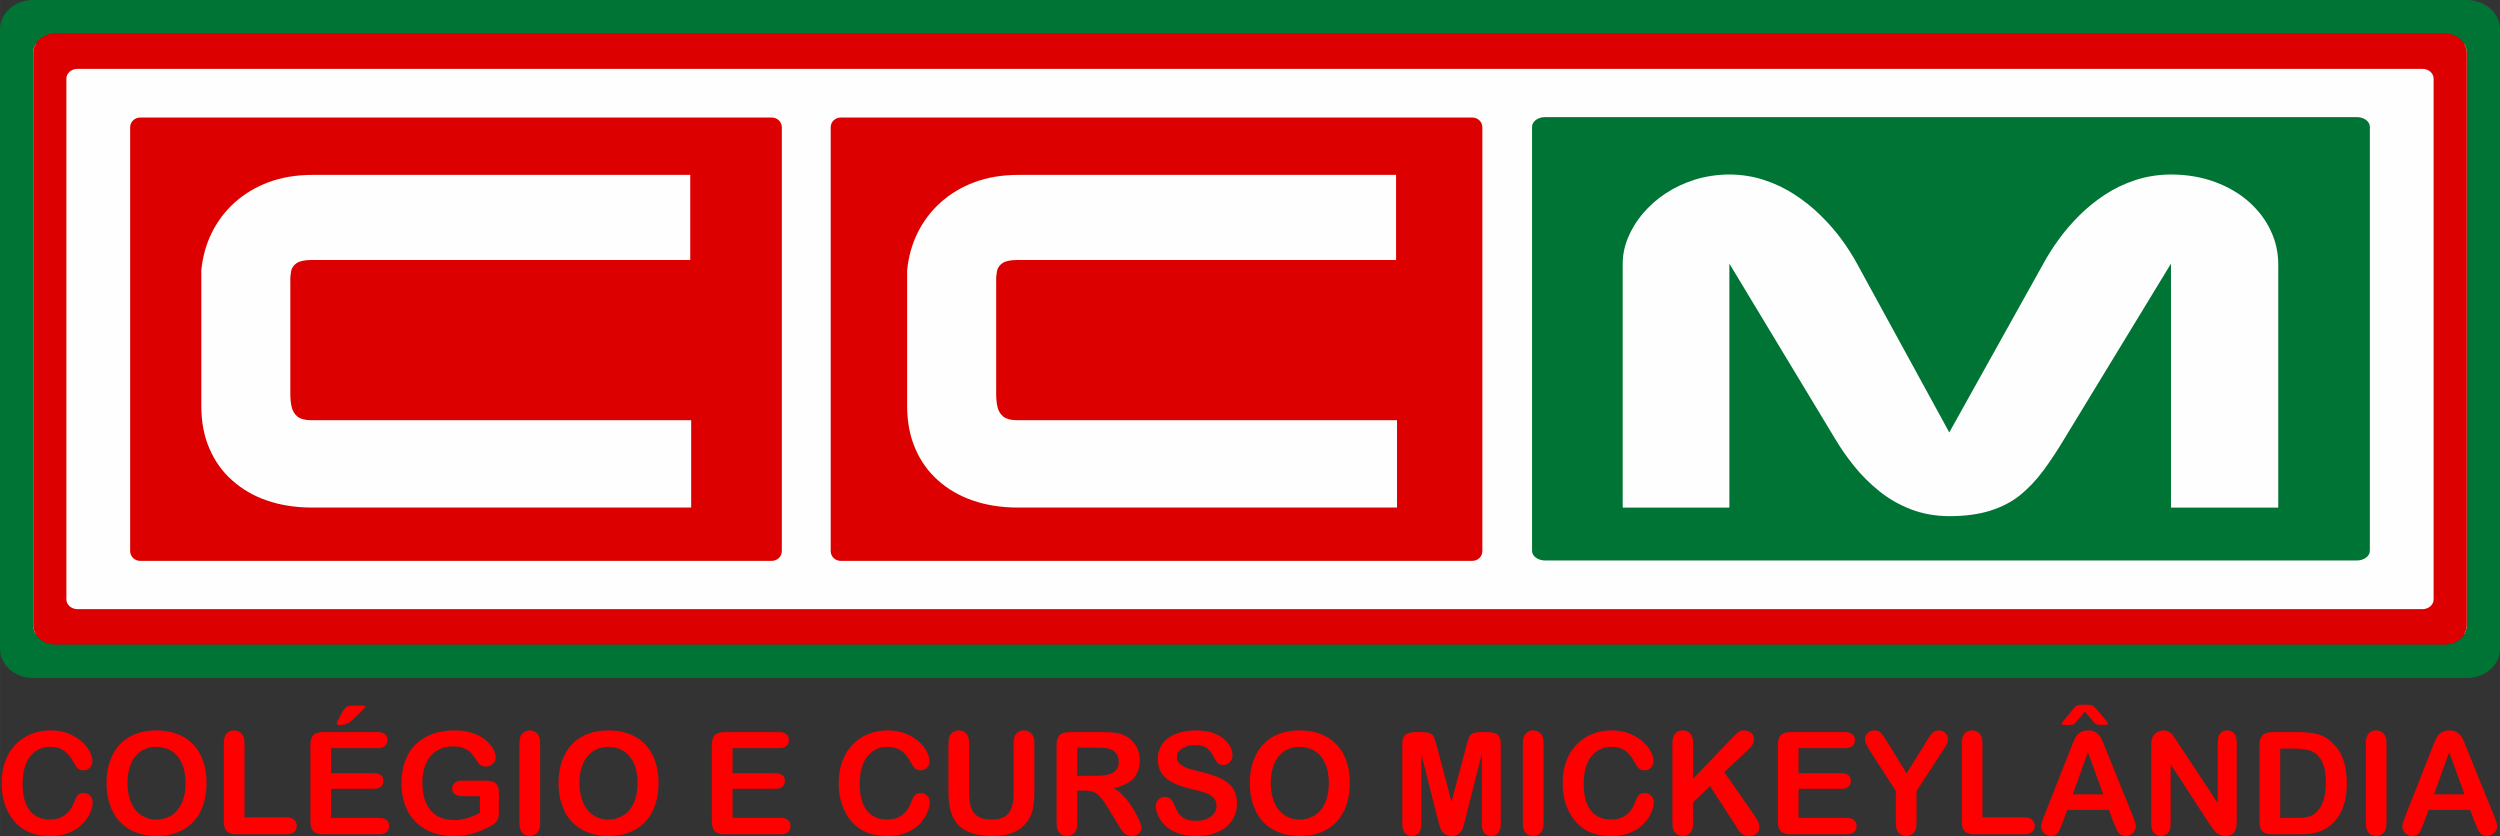 <?xml version="1.0" encoding="UTF-8"?>
<!DOCTYPE svg PUBLIC "-//W3C//DTD SVG 1.1//EN" "http://www.w3.org/Graphics/SVG/1.1/DTD/svg11.dtd">
<!-- Creator: CorelDRAW -->
<svg xmlns="http://www.w3.org/2000/svg" xml:space="preserve" width="28.11mm" height="9.4mm" version="1.1" style="shape-rendering:geometricPrecision; text-rendering:geometricPrecision; image-rendering:optimizeQuality; fill-rule:evenodd; clip-rule:evenodd"
viewBox="0 0 2810.94 939.99"
 xmlns:xlink="http://www.w3.org/1999/xlink"
 xmlns:xodm="http://www.corel.com/coreldraw/odm/2003">
 <rect x="0" y="0" width="2810.94" height="939.99" fill="#333333" stroke="none"/>
 <defs>
  <style type="text/css">
   <![CDATA[
    .str0 {stroke:#FEFEFE;stroke-width:20;stroke-miterlimit:22.926}
    .fil1 {fill:#FEFEFE}
    .fil0 {fill:#FEFEFE}
    .fil2 {fill:#007434}
    .fil3 {fill:#DC0000}
    .fil4 {fill:red;fill-rule:nonzero}
   ]]>
  </style>
 </defs>
 <g id="Layer_x0020_1">
  <g id="_2664008819104">
   <polygon class="fil0 str0" points="37.31,59.47 2773.61,59.47 2773.61,702.88 37.31,702.88 "/>
   <path class="fil1" d="M2691.8 145.09l-2571.89 0c-6.67,0 -12.13,3.81 -12.13,8.47l0 212.52c-0.99,10.02 -1.15,20.08 0,30.24l0 212.49c0,4.65 5.46,8.47 12.13,8.47l2571.89 0c6.68,0 12.14,-3.82 12.14,-8.47l0 -455.25c0,-4.66 -5.46,-8.47 -12.14,-8.47z"/>
   <path class="fil2" d="M37.31 0l2736.32 0c20.52,0 37.31,14.71 37.31,32.68l0 697.01c0,17.97 -16.79,32.67 -37.31,32.67l-2736.32 0c-20.52,0 -37.31,-14.7 -37.31,-32.67l0 -697.01c0,-17.97 16.79,-32.68 37.31,-32.68zm24.87 37.7l0 0c-13.68,0 -24.87,9.8 -24.87,21.78l0 643.4c0,11.98 11.19,21.78 24.87,21.78l2686.57 0c13.68,0 24.88,-9.8 24.88,-21.78l0 -643.4c0,-11.98 -11.2,-21.78 -24.88,-21.78l-2686.57 0z"/>
   <path class="fil3" d="M62.19 37.71l2686.55 0c13.68,0 24.88,9.8 24.88,21.78l0 643.39c0,11.98 -11.2,21.78 -24.88,21.78l-2686.55 0c-13.68,0 -24.87,-9.8 -24.87,-21.78l0 -643.39c0,-11.98 11.19,-21.78 24.87,-21.78zm24.88 39.74l0 0c-6.84,0 -12.44,4.9 -12.44,10.89l0 585.69c0,5.99 5.6,10.89 12.44,10.89l2636.8 0c6.84,0 12.44,-4.9 12.44,-10.89l0 -585.69c0,-5.99 -5.6,-10.89 -12.44,-10.89l-2636.8 0z"/>
   <path class="fil2" d="M1737.1 131.7l913.02 0c7.97,0 14.5,4.9 14.5,10.89l0 476.71c0,5.99 -6.53,10.89 -14.5,10.89l-913.02 0c-7.97,0 -14.5,-4.9 -14.5,-10.89l0 -476.71c0,-5.99 6.53,-10.89 14.5,-10.89zm207.37 439.04l0 0 0 -274.33 117.91 195.37c6.39,10.89 13.69,21.52 22.12,31.97 8.31,10.46 17.85,19.91 28.4,28.43 10.56,8.52 22.47,15.36 35.49,20.42 13.14,5.06 27.51,7.67 43.34,7.76 17.86,0 33.24,-2.11 46.04,-6.16 12.92,-4.05 24.15,-9.87 33.69,-17.54 9.43,-7.68 18.2,-16.96 26.17,-27.76 7.97,-10.8 16.05,-23.03 24.14,-36.61l119.25 -195.88 0 274.33 120.61 0 0 -274.33c-0.11,-12.99 -2.92,-25.47 -8.65,-37.45 -5.61,-11.9 -13.81,-22.61 -24.37,-32.06 -10.55,-9.36 -23.24,-16.78 -38.07,-22.27 -14.7,-5.48 -31.21,-8.35 -49.52,-8.43 -14.26,0.08 -27.62,2.19 -40.08,6.32 -12.47,4.05 -23.92,9.62 -34.48,16.54 -10.55,7 -20.21,14.85 -28.86,23.53 -8.64,8.61 -16.28,17.63 -23.02,26.91 -6.62,9.2 -12.35,18.22 -17.06,26.91l-105.79 189.81 -103.75 -189.81c-4.72,-8.77 -10.56,-17.88 -17.3,-27.16 -6.85,-9.28 -14.6,-18.22 -23.47,-26.91 -8.76,-8.69 -18.41,-16.45 -29.08,-23.37 -10.55,-7 -22.01,-12.48 -34.36,-16.53 -12.35,-4.05 -25.38,-6.16 -39.3,-6.24 -13.7,0.08 -26.51,2.02 -38.63,5.73 -12.02,3.8 -23.02,8.95 -33.02,15.52 -9.88,6.58 -18.41,14.18 -25.71,22.7 -7.19,8.52 -12.69,17.63 -16.62,27.16 -3.93,9.62 -5.95,19.32 -5.95,29.1l0 274.33 119.93 0z"/>
   <path class="fil3" d="M157.61 132.15l710.18 0c6.2,0 11.27,4.9 11.27,10.89l0 476.7c0,6 -5.07,10.9 -11.27,10.9l-710.18 0c-6.2,0 -11.28,-4.9 -11.28,-10.9l0 -476.7c0,-5.99 5.08,-10.89 11.28,-10.89zm191.89 340.34l0 0c-6.72,-0.08 -11.7,-1.43 -15.02,-4.05 -3.32,-2.69 -5.59,-6.41 -6.64,-11.13 -1.05,-4.64 -1.48,-10.04 -1.4,-16.2l0 -124.51c-0.17,-4.13 0.18,-8.01 0.88,-11.72 0.7,-3.63 2.79,-6.67 6.11,-8.95 3.32,-2.36 8.91,-3.54 16.6,-3.62l426.07 0 0 -95.67 -425.55 0c-17.73,0.09 -33.89,2.79 -48.48,8.19 -14.49,5.4 -27.16,12.99 -37.99,22.69 -10.83,9.7 -19.39,21.01 -25.86,34 -6.46,12.99 -10.39,27.16 -11.88,42.43l0 153.36c0.09,17.55 3.15,33.24 9.18,47.15 6.02,14.01 14.5,25.9 25.59,35.69 11.01,9.87 24.02,17.46 39.04,22.61 15.11,5.22 31.71,7.84 49.88,7.93l427.12 0 0 -98.2 -427.65 0z"/>
   <path class="fil3" d="M945.28 132.15l710.18 0c6.2,0 11.28,4.9 11.28,10.89l0 476.7c0,6 -5.08,10.9 -11.28,10.9l-710.18 0c-6.2,0 -11.27,-4.9 -11.27,-10.9l0 -476.7c0,-5.99 5.07,-10.89 11.27,-10.89zm197.86 340.34l0 0c-6.72,-0.08 -11.7,-1.43 -15.02,-4.05 -3.32,-2.69 -5.59,-6.41 -6.64,-11.13 -1.05,-4.64 -1.48,-10.04 -1.4,-16.2l0 -124.51c-0.17,-4.13 0.18,-8.01 0.88,-11.72 0.69,-3.63 2.79,-6.67 6.11,-8.95 3.32,-2.36 8.91,-3.54 16.6,-3.62l426.06 0 0 -95.67 -425.54 0c-17.73,0.09 -33.89,2.79 -48.48,8.19 -14.5,5.4 -27.16,12.99 -37.99,22.69 -10.83,9.7 -19.39,21.01 -25.86,34 -6.46,12.99 -10.39,27.16 -11.88,42.43l0 153.36c0.09,17.55 3.15,33.24 9.17,47.15 6.03,14.01 14.51,25.9 25.6,35.69 11,9.87 24.02,17.46 39.04,22.61 15.11,5.22 31.71,7.84 49.88,7.93l427.11 0 0 -98.2 -427.64 0z"/>
  </g>
  <g id="_2664008828848">
   <path class="fil4" d="M104.19 901.78c0,3.66 -0.89,7.62 -2.7,11.87 -1.8,4.25 -4.63,8.42 -8.51,12.51 -3.85,4.12 -8.79,7.43 -14.78,10 -6.02,2.54 -13.02,3.83 -21.02,3.83 -6.04,0 -11.55,-0.57 -16.52,-1.72 -4.95,-1.15 -9.47,-2.94 -13.5,-5.37 -4.04,-2.41 -7.78,-5.61 -11.18,-9.57 -3.02,-3.61 -5.61,-7.62 -7.75,-12.09 -2.14,-4.46 -3.75,-9.25 -4.81,-14.3 -1.07,-5.08 -1.61,-10.46 -1.61,-16.15 0,-9.22 1.34,-17.51 4.04,-24.81 2.67,-7.33 6.55,-13.58 11.55,-18.77 5.02,-5.19 10.88,-9.14 17.62,-11.87 6.74,-2.7 13.93,-4.07 21.55,-4.07 9.3,0 17.56,1.85 24.84,5.57 7.24,3.69 12.8,8.28 16.68,13.74 3.85,5.45 5.8,10.59 5.8,15.45 0,2.68 -0.96,5 -2.83,7.06 -1.87,2.03 -4.15,3.05 -6.82,3.05 -2.97,0 -5.21,-0.72 -6.68,-2.11 -1.5,-1.42 -3.16,-3.85 -4.98,-7.3 -3.05,-5.7 -6.6,-9.95 -10.69,-12.78 -4.12,-2.81 -9.15,-4.23 -15.16,-4.23 -9.57,0 -17.17,3.64 -22.83,10.88 -5.67,7.28 -8.51,17.6 -8.51,30.97 0,8.93 1.26,16.36 3.77,22.29 2.49,5.94 6.05,10.35 10.64,13.29 4.6,2.92 9.98,4.39 16.15,4.39 6.69,0 12.33,-1.66 16.95,-4.98 4.63,-3.31 8.11,-8.18 10.46,-14.62 0.99,-3.02 2.22,-5.48 3.69,-7.41 1.44,-1.9 3.79,-2.86 7.03,-2.86 2.78,0 5.16,0.96 7.14,2.92 1.98,1.92 2.97,4.33 2.97,7.19zm71.39 -80.51c11.92,0 22.13,2.41 30.66,7.25 8.53,4.81 15,11.68 19.39,20.59 4.38,8.9 6.57,19.35 6.57,31.36 0,8.88 -1.2,16.95 -3.61,24.2 -2.4,7.27 -5.99,13.55 -10.8,18.87 -4.81,5.32 -10.69,9.39 -17.7,12.22 -7,2.81 -15,4.23 -24.03,4.23 -8.99,0 -17.03,-1.45 -24.12,-4.36 -7.11,-2.89 -13.02,-6.98 -17.78,-12.25 -4.76,-5.27 -8.34,-11.6 -10.77,-19.03 -2.44,-7.41 -3.64,-15.43 -3.64,-24.04 0,-8.82 1.26,-16.9 3.8,-24.28 2.54,-7.35 6.2,-13.61 11.01,-18.79 4.79,-5.16 10.64,-9.12 17.54,-11.85 6.87,-2.75 14.71,-4.12 23.48,-4.12zm33.04 59.04c0,-8.4 -1.36,-15.7 -4.06,-21.87 -2.73,-6.15 -6.61,-10.8 -11.63,-13.99 -5.03,-3.15 -10.83,-4.73 -17.35,-4.73 -4.63,0 -8.93,0.88 -12.87,2.62 -3.95,1.77 -7.35,4.31 -10.18,7.65 -2.84,3.34 -5.08,7.62 -6.74,12.81 -1.63,5.21 -2.46,11.04 -2.46,17.51 0,6.55 0.83,12.43 2.46,17.73 1.66,5.26 3.98,9.65 6.98,13.12 2.99,3.48 6.44,6.07 10.32,7.78 3.9,1.74 8.15,2.6 12.81,2.6 5.96,0 11.41,-1.5 16.41,-4.47 4.98,-2.97 8.93,-7.56 11.9,-13.79 2.94,-6.21 4.41,-13.88 4.41,-22.97zm66.25 -44.95l0 83.61 47.17 0c3.74,0 6.63,0.91 8.63,2.73 2.03,1.84 3.02,4.14 3.02,6.9 0,2.8 -0.99,5.1 -2.96,6.84 -1.98,1.74 -4.9,2.62 -8.69,2.62l-56.18 0c-5.05,0 -8.69,-1.12 -10.91,-3.37 -2.22,-2.24 -3.34,-5.88 -3.34,-10.88l0 -88.45c0,-4.67 1.07,-8.2 3.18,-10.56 2.12,-2.35 4.9,-3.53 8.35,-3.53 3.47,0 6.3,1.15 8.47,3.48 2.17,2.33 3.26,5.88 3.26,10.61zm149.78 5.81l-52.41 0 0 28.23 48.26 0c3.56,0 6.21,0.8 7.94,2.38 1.77,1.58 2.62,3.69 2.62,6.28 0,2.6 -0.85,4.74 -2.56,6.37 -1.74,1.63 -4.39,2.46 -8,2.46l-48.26 0 0 32.72 54.2 0c3.66,0 6.42,0.86 8.26,2.54 1.87,1.69 2.81,3.96 2.81,6.77 0,2.7 -0.94,4.92 -2.81,6.6 -1.84,1.68 -4.6,2.54 -8.26,2.54l-63.21 0c-5.05,0 -8.69,-1.12 -10.91,-3.37 -2.21,-2.24 -3.34,-5.88 -3.34,-10.88l0 -86.36c0,-3.34 0.51,-6.07 1.5,-8.18 0.99,-2.11 2.54,-3.66 4.65,-4.63 2.11,-0.96 4.81,-1.44 8.1,-1.44l61.42 0c3.71,0 6.47,0.83 8.26,2.46 1.79,1.66 2.7,3.82 2.7,6.47 0,2.73 -0.91,4.92 -2.7,6.58 -1.79,1.63 -4.55,2.46 -8.26,2.46zm-28.34 -47.81l10.58 0c2.68,0 4.01,0.4 4.01,1.18 0,0.4 -1.47,2.11 -4.38,5.08 -2.94,2.97 -5.88,5.8 -8.88,8.53 -2.96,2.7 -5.05,4.35 -6.2,4.92 -2.97,1.52 -6.18,2.27 -9.57,2.27 -2.25,0 -3.37,-0.64 -3.37,-1.95 0,-0.89 0.67,-2.44 2.03,-4.63l3.53 -6.55c2.06,-3.82 3.82,-6.26 5.35,-7.3 1.52,-1.04 3.82,-1.55 6.9,-1.55zm164.59 98.02l0 22c0,2.94 -0.3,5.27 -0.86,7.01 -0.59,1.76 -1.63,3.34 -3.18,4.73 -1.55,1.42 -3.53,2.78 -5.94,4.09 -6.92,3.74 -13.6,6.47 -20.02,8.21 -6.42,1.71 -13.42,2.57 -20.99,2.57 -8.82,0 -16.87,-1.37 -24.12,-4.07 -7.27,-2.73 -13.44,-6.66 -18.55,-11.84 -5.13,-5.16 -9.06,-11.42 -11.79,-18.77 -2.76,-7.38 -4.12,-15.59 -4.12,-24.68 0,-8.93 1.34,-17.09 3.98,-24.52 2.68,-7.4 6.58,-13.69 11.77,-18.87 5.16,-5.16 11.44,-9.12 18.87,-11.85 7.41,-2.75 15.81,-4.12 25.22,-4.12 7.72,0 14.57,1.05 20.5,3.11 5.97,2.05 10.81,4.65 14.5,7.78 3.71,3.12 6.49,6.44 8.39,9.94 1.87,3.5 2.81,6.61 2.81,9.33 0,2.92 -1.1,5.4 -3.26,7.46 -2.17,2.09 -4.76,3.1 -7.81,3.1 -1.66,0 -3.26,-0.37 -4.81,-1.17 -1.55,-0.78 -2.84,-1.87 -3.88,-3.26 -2.89,-4.5 -5.29,-7.89 -7.27,-10.19 -2.01,-2.27 -4.68,-4.23 -8.02,-5.78 -3.37,-1.57 -7.68,-2.35 -12.89,-2.35 -5.37,0 -10.19,0.94 -14.41,2.78 -4.23,1.85 -7.84,4.55 -10.83,8.08 -2.99,3.5 -5.29,7.83 -6.9,12.94 -1.58,5.13 -2.38,10.8 -2.38,17 0,13.48 3.1,23.82 9.28,31.1 6.18,7.24 14.81,10.88 25.85,10.88 5.38,0 10.43,-0.7 15.16,-2.11 4.71,-1.42 9.52,-3.43 14.36,-6.05l0 -18.63 -17.99 0c-4.33,0 -7.62,-0.64 -9.84,-1.95 -2.22,-1.31 -3.32,-3.53 -3.32,-6.69 0,-2.54 0.94,-4.68 2.78,-6.33 1.85,-1.69 4.36,-2.52 7.57,-2.52l26.39 0c3.23,0 5.99,0.3 8.23,0.86 2.25,0.59 4.07,1.87 5.43,3.85 1.39,1.98 2.09,4.97 2.09,8.93zm23.1 34.43l0 -90.45c0,-4.7 1.06,-8.2 3.2,-10.56 2.14,-2.35 4.92,-3.53 8.32,-3.53 3.47,0 6.31,1.15 8.47,3.48 2.17,2.33 3.27,5.86 3.27,10.61l0 90.45c0,4.76 -1.1,8.29 -3.27,10.65 -2.16,2.35 -5,3.53 -8.47,3.53 -3.34,0 -6.1,-1.18 -8.26,-3.56 -2.17,-2.38 -3.26,-5.91 -3.26,-10.62zm99.78 -104.54c11.92,0 22.13,2.41 30.66,7.25 8.53,4.81 15,11.68 19.39,20.59 4.38,8.9 6.57,19.35 6.57,31.36 0,8.88 -1.2,16.95 -3.61,24.2 -2.4,7.27 -5.99,13.55 -10.8,18.87 -4.81,5.32 -10.69,9.39 -17.7,12.22 -7,2.81 -15,4.23 -24.03,4.23 -8.99,0 -17.03,-1.45 -24.12,-4.36 -7.11,-2.89 -13.02,-6.98 -17.78,-12.25 -4.76,-5.27 -8.34,-11.6 -10.77,-19.03 -2.44,-7.41 -3.64,-15.43 -3.64,-24.04 0,-8.82 1.26,-16.9 3.8,-24.28 2.54,-7.35 6.2,-13.61 11.01,-18.79 4.79,-5.16 10.64,-9.12 17.54,-11.85 6.87,-2.75 14.71,-4.12 23.48,-4.12zm33.04 59.04c0,-8.4 -1.36,-15.7 -4.06,-21.87 -2.73,-6.15 -6.61,-10.8 -11.63,-13.99 -5.03,-3.15 -10.83,-4.73 -17.35,-4.73 -4.63,0 -8.93,0.88 -12.87,2.62 -3.95,1.77 -7.35,4.31 -10.18,7.65 -2.84,3.34 -5.08,7.62 -6.74,12.81 -1.63,5.21 -2.46,11.04 -2.46,17.51 0,6.55 0.83,12.43 2.46,17.73 1.66,5.26 3.98,9.65 6.98,13.12 2.99,3.48 6.44,6.07 10.32,7.78 3.9,1.74 8.15,2.6 12.81,2.6 5.96,0 11.41,-1.5 16.41,-4.47 4.98,-2.97 8.93,-7.56 11.9,-13.79 2.94,-6.21 4.41,-13.88 4.41,-22.97zm159.25 -39.14l-52.41 0 0 28.23 48.26 0c3.56,0 6.21,0.8 7.94,2.38 1.77,1.58 2.62,3.69 2.62,6.28 0,2.6 -0.85,4.74 -2.56,6.37 -1.74,1.63 -4.39,2.46 -8,2.46l-48.26 0 0 32.72 54.2 0c3.66,0 6.42,0.86 8.26,2.54 1.87,1.69 2.81,3.96 2.81,6.77 0,2.7 -0.94,4.92 -2.81,6.6 -1.84,1.68 -4.6,2.54 -8.26,2.54l-63.21 0c-5.05,0 -8.69,-1.12 -10.91,-3.37 -2.21,-2.24 -3.34,-5.88 -3.34,-10.88l0 -86.36c0,-3.34 0.51,-6.07 1.5,-8.18 0.99,-2.11 2.54,-3.66 4.65,-4.63 2.11,-0.96 4.81,-1.44 8.1,-1.44l61.42 0c3.71,0 6.47,0.83 8.26,2.46 1.79,1.66 2.7,3.82 2.7,6.47 0,2.73 -0.91,4.92 -2.7,6.58 -1.79,1.63 -4.55,2.46 -8.26,2.46zm169.33 60.61c0,3.66 -0.89,7.62 -2.7,11.87 -1.8,4.25 -4.63,8.42 -8.51,12.51 -3.85,4.12 -8.79,7.43 -14.78,10 -6.02,2.54 -13.02,3.83 -21.02,3.83 -6.04,0 -11.55,-0.57 -16.52,-1.72 -4.95,-1.15 -9.47,-2.94 -13.5,-5.37 -4.04,-2.41 -7.78,-5.61 -11.18,-9.57 -3.02,-3.61 -5.61,-7.62 -7.75,-12.09 -2.14,-4.46 -3.75,-9.25 -4.81,-14.3 -1.07,-5.08 -1.61,-10.46 -1.61,-16.15 0,-9.22 1.34,-17.51 4.04,-24.81 2.67,-7.33 6.55,-13.58 11.55,-18.77 5.02,-5.19 10.88,-9.14 17.62,-11.87 6.74,-2.7 13.93,-4.07 21.55,-4.07 9.3,0 17.56,1.85 24.84,5.57 7.24,3.69 12.8,8.28 16.68,13.74 3.85,5.45 5.8,10.59 5.8,15.45 0,2.68 -0.96,5 -2.83,7.06 -1.87,2.03 -4.15,3.05 -6.82,3.05 -2.97,0 -5.21,-0.72 -6.68,-2.11 -1.5,-1.42 -3.16,-3.85 -4.98,-7.3 -3.05,-5.7 -6.6,-9.95 -10.69,-12.78 -4.12,-2.81 -9.15,-4.23 -15.16,-4.23 -9.57,0 -17.17,3.64 -22.83,10.88 -5.67,7.28 -8.51,17.6 -8.51,30.97 0,8.93 1.26,16.36 3.77,22.29 2.49,5.94 6.05,10.35 10.64,13.29 4.6,2.92 9.98,4.39 16.15,4.39 6.69,0 12.33,-1.66 16.95,-4.98 4.63,-3.31 8.11,-8.18 10.46,-14.62 0.99,-3.02 2.22,-5.48 3.69,-7.41 1.44,-1.9 3.79,-2.86 7.03,-2.86 2.78,0 5.16,0.96 7.14,2.92 1.98,1.92 2.97,4.33 2.97,7.19zm21.01 -11.2l0 -55.22c0,-4.7 1.07,-8.2 3.18,-10.56 2.12,-2.35 4.9,-3.53 8.35,-3.53 3.58,0 6.44,1.18 8.55,3.53 2.11,2.36 3.18,5.89 3.18,10.56l0 56.5c0,6.42 0.73,11.79 2.17,16.09 1.42,4.31 3.98,7.65 7.62,10.03 3.66,2.38 8.77,3.56 15.35,3.56 9.09,0 15.5,-2.41 19.27,-7.25 3.77,-4.84 5.65,-12.16 5.65,-21.98l0 -56.95c0,-4.73 1.04,-8.28 3.12,-10.61 2.09,-2.33 4.9,-3.48 8.4,-3.48 3.47,0 6.31,1.15 8.47,3.48 2.17,2.33 3.27,5.88 3.27,10.61l0 55.22c0,8.98 -0.89,16.49 -2.62,22.48 -1.77,6.02 -5.06,11.28 -9.92,15.83 -4.17,3.85 -9.04,6.66 -14.57,8.45 -5.54,1.76 -12.01,2.65 -19.42,2.65 -8.82,0 -16.41,-0.97 -22.8,-2.87 -6.37,-1.89 -11.55,-4.86 -15.56,-8.85 -4.04,-3.98 -6.98,-9.11 -8.88,-15.34 -1.87,-6.23 -2.81,-13.69 -2.81,-22.35zm152.99 -1.61l-8.16 0 0 36.84c0,4.87 -1.07,8.43 -3.21,10.73 -2.13,2.3 -4.94,3.45 -8.36,3.45 -3.72,0 -6.61,-1.21 -8.64,-3.61 -2.03,-2.41 -3.05,-5.91 -3.05,-10.57l0 -88.36c0,-5 1.13,-8.64 3.37,-10.88 2.25,-2.25 5.88,-3.37 10.88,-3.37l37.84 0c5.21,0 9.67,0.21 13.39,0.67 3.72,0.45 7.06,1.33 10.03,2.7 3.61,1.52 6.79,3.69 9.57,6.5 2.75,2.83 4.86,6.12 6.28,9.83 1.45,3.75 2.17,7.7 2.17,11.9 0,8.56 -2.41,15.4 -7.25,20.54 -4.84,5.1 -12.16,8.74 -21.98,10.88 4.12,2.19 8.08,5.43 11.85,9.7 3.74,4.28 7.11,8.85 10.05,13.67 2.94,4.83 5.24,9.17 6.9,13.07 1.63,3.88 2.46,6.55 2.46,8.02 0,1.5 -0.48,3 -1.44,4.49 -0.97,1.5 -2.28,2.68 -3.96,3.53 -1.66,0.86 -3.61,1.29 -5.8,1.29 -2.6,0 -4.79,-0.62 -6.58,-1.85 -1.77,-1.23 -3.29,-2.78 -4.57,-4.65 -1.29,-1.87 -3.02,-4.65 -5.22,-8.29l-9.33 -15.51c-3.34,-5.67 -6.33,-10 -8.95,-12.96 -2.65,-3 -5.32,-5.03 -8.05,-6.13 -2.7,-1.09 -6.12,-1.63 -10.24,-1.63zm13.31 -48.28l-21.47 0 0 31.6 20.83 0c5.59,0 10.29,-0.48 14.12,-1.45 3.79,-0.96 6.71,-2.62 8.71,-4.94 2.01,-2.33 3.03,-5.54 3.03,-9.6 0,-3.21 -0.81,-6.02 -2.44,-8.45 -1.6,-2.43 -3.85,-4.25 -6.74,-5.45 -2.7,-1.15 -8.04,-1.71 -16.04,-1.71zm158.07 62.93c0,6.93 -1.79,13.16 -5.37,18.69 -3.56,5.54 -8.8,9.87 -15.7,13 -6.9,3.12 -15.08,4.68 -24.51,4.68 -11.34,0 -20.7,-2.14 -28.05,-6.4 -5.22,-3.07 -9.44,-7.19 -12.7,-12.32 -3.26,-5.13 -4.89,-10.13 -4.89,-15 0,-2.81 0.98,-5.21 2.94,-7.25 1.95,-2 4.44,-2.99 7.46,-2.99 2.46,0 4.51,0.78 6.2,2.35 1.71,1.55 3.15,3.88 4.36,6.98 1.44,3.64 3.05,6.71 4.73,9.14 1.71,2.46 4.09,4.5 7.17,6.1 3.1,1.58 7.13,2.38 12.16,2.38 6.87,0 12.49,-1.6 16.79,-4.81 4.31,-3.21 6.47,-7.22 6.47,-12.03 0,-3.83 -1.15,-6.93 -3.47,-9.28 -2.33,-2.38 -5.35,-4.2 -9.04,-5.46 -3.66,-1.25 -8.61,-2.59 -14.76,-4.01 -8.24,-1.92 -15.16,-4.19 -20.69,-6.76 -5.57,-2.59 -9.98,-6.12 -13.24,-10.59 -3.26,-4.46 -4.89,-10 -4.89,-16.66 0,-6.3 1.71,-11.92 5.16,-16.84 3.45,-4.89 8.45,-8.66 14.97,-11.31 6.52,-2.65 14.2,-3.96 23.02,-3.96 7.03,0 13.13,0.89 18.29,2.62 5.13,1.77 9.41,4.1 12.81,6.98 3.36,2.89 5.85,5.94 7.43,9.12 1.55,3.18 2.35,6.31 2.35,9.33 0,2.75 -0.99,5.27 -2.94,7.49 -1.95,2.22 -4.41,3.31 -7.33,3.31 -2.67,0 -4.67,-0.67 -6.06,-1.98 -1.39,-1.33 -2.89,-3.53 -4.5,-6.55 -2.11,-4.33 -4.6,-7.72 -7.54,-10.16 -2.91,-2.43 -7.62,-3.63 -14.11,-3.63 -5.99,0 -10.86,1.31 -14.52,3.95 -3.69,2.65 -5.54,5.81 -5.54,9.52 0,2.3 0.62,4.28 1.88,5.97 1.25,1.65 2.99,3.1 5.18,4.3 2.2,1.2 4.41,2.14 6.66,2.83 2.25,0.67 5.96,1.66 11.12,2.97 6.47,1.53 12.36,3.18 17.6,5.03 5.24,1.82 9.7,4.04 13.39,6.66 3.69,2.59 6.55,5.9 8.61,9.89 2.06,4.01 3.1,8.9 3.1,14.7zm70.27 -82.35c11.92,0 22.13,2.41 30.66,7.25 8.53,4.81 15,11.68 19.39,20.59 4.38,8.9 6.57,19.35 6.57,31.36 0,8.88 -1.2,16.95 -3.61,24.2 -2.4,7.27 -5.99,13.55 -10.8,18.87 -4.81,5.32 -10.69,9.39 -17.7,12.22 -7,2.81 -15,4.23 -24.03,4.23 -8.99,0 -17.03,-1.45 -24.12,-4.36 -7.11,-2.89 -13.02,-6.98 -17.78,-12.25 -4.76,-5.27 -8.34,-11.6 -10.77,-19.03 -2.44,-7.41 -3.64,-15.43 -3.64,-24.04 0,-8.82 1.26,-16.9 3.8,-24.28 2.54,-7.35 6.2,-13.61 11.01,-18.79 4.79,-5.16 10.64,-9.12 17.54,-11.85 6.87,-2.75 14.71,-4.12 23.48,-4.12zm33.04 59.04c0,-8.4 -1.36,-15.7 -4.06,-21.87 -2.73,-6.15 -6.61,-10.8 -11.63,-13.99 -5.03,-3.15 -10.83,-4.73 -17.35,-4.73 -4.63,0 -8.93,0.88 -12.87,2.62 -3.95,1.77 -7.35,4.31 -10.18,7.65 -2.84,3.34 -5.08,7.62 -6.74,12.81 -1.63,5.21 -2.46,11.04 -2.46,17.51 0,6.55 0.83,12.43 2.46,17.73 1.66,5.26 3.98,9.65 6.98,13.12 2.99,3.48 6.44,6.07 10.32,7.78 3.9,1.74 8.15,2.6 12.81,2.6 5.96,0 11.41,-1.5 16.41,-4.47 4.98,-2.97 8.93,-7.56 11.9,-13.79 2.94,-6.21 4.41,-13.88 4.41,-22.97zm122.38 40.42l-18.42 -73.15 0 79.25c0,4.39 -0.99,7.67 -2.94,9.87 -1.96,2.19 -4.55,3.29 -7.76,3.29 -3.13,0 -5.69,-1.1 -7.67,-3.27 -1.98,-2.16 -2.97,-5.45 -2.97,-9.89l0 -90.85c0,-5.03 1.31,-8.4 3.9,-10.16 2.62,-1.74 6.15,-2.62 10.56,-2.62l7.22 0c4.34,0 7.46,0.4 9.41,1.18 1.96,0.77 3.43,2.19 4.36,4.22 0.94,2.03 2.01,5.35 3.21,9.95l16.69 62.93 16.68 -62.93c1.2,-4.6 2.27,-7.92 3.21,-9.95 0.93,-2.03 2.38,-3.45 4.33,-4.22 1.95,-0.78 5.11,-1.18 9.44,-1.18l7.19 0c4.44,0 7.97,0.88 10.59,2.62 2.59,1.76 3.9,5.13 3.9,10.16l0 90.85c0,4.39 -0.99,7.67 -2.94,9.87 -1.95,2.19 -4.57,3.29 -7.83,3.29 -3.08,0 -5.62,-1.1 -7.6,-3.29 -1.98,-2.2 -2.97,-5.48 -2.97,-9.87l0 -79.25 -18.42 73.15c-1.2,4.74 -2.16,8.24 -2.94,10.46 -0.75,2.19 -2.14,4.22 -4.17,6.04 -2.06,1.85 -4.87,2.76 -8.47,2.76 -2.73,0 -5.03,-0.59 -6.9,-1.77 -1.87,-1.18 -3.35,-2.67 -4.39,-4.49 -1.04,-1.85 -1.87,-3.85 -2.46,-6.07 -0.61,-2.22 -1.23,-4.55 -1.84,-6.93zm95.8 5.08l0 -90.45c0,-4.7 1.06,-8.2 3.2,-10.56 2.14,-2.35 4.92,-3.53 8.32,-3.53 3.47,0 6.31,1.15 8.47,3.48 2.17,2.33 3.27,5.86 3.27,10.61l0 90.45c0,4.76 -1.1,8.29 -3.27,10.65 -2.16,2.35 -5,3.53 -8.47,3.53 -3.34,0 -6.1,-1.18 -8.26,-3.56 -2.17,-2.38 -3.26,-5.91 -3.26,-10.62zm147.13 -24.03c0,3.66 -0.89,7.62 -2.7,11.87 -1.8,4.25 -4.63,8.42 -8.51,12.51 -3.85,4.12 -8.79,7.43 -14.78,10 -6.02,2.54 -13.02,3.83 -21.02,3.83 -6.04,0 -11.55,-0.57 -16.52,-1.72 -4.95,-1.15 -9.47,-2.94 -13.5,-5.37 -4.04,-2.41 -7.78,-5.61 -11.18,-9.57 -3.02,-3.61 -5.61,-7.62 -7.75,-12.09 -2.14,-4.46 -3.75,-9.25 -4.81,-14.3 -1.07,-5.08 -1.61,-10.46 -1.61,-16.15 0,-9.22 1.34,-17.51 4.04,-24.81 2.67,-7.33 6.55,-13.58 11.55,-18.77 5.02,-5.19 10.88,-9.14 17.62,-11.87 6.74,-2.7 13.93,-4.07 21.55,-4.07 9.3,0 17.56,1.85 24.84,5.57 7.24,3.69 12.8,8.28 16.68,13.74 3.85,5.45 5.8,10.59 5.8,15.45 0,2.68 -0.96,5 -2.83,7.06 -1.87,2.03 -4.15,3.05 -6.82,3.05 -2.97,0 -5.21,-0.72 -6.68,-2.11 -1.5,-1.42 -3.16,-3.85 -4.98,-7.3 -3.05,-5.7 -6.6,-9.95 -10.69,-12.78 -4.12,-2.81 -9.15,-4.23 -15.16,-4.23 -9.57,0 -17.17,3.64 -22.83,10.88 -5.67,7.28 -8.51,17.6 -8.51,30.97 0,8.93 1.26,16.36 3.77,22.29 2.49,5.94 6.05,10.35 10.64,13.29 4.6,2.92 9.98,4.39 16.15,4.39 6.69,0 12.33,-1.66 16.95,-4.98 4.63,-3.31 8.11,-8.18 10.46,-14.62 0.99,-3.02 2.22,-5.48 3.69,-7.41 1.44,-1.9 3.79,-2.86 7.03,-2.86 2.78,0 5.16,0.96 7.14,2.92 1.98,1.92 2.97,4.33 2.97,7.19zm44.27 -66.39l0 40.27 45.67 -47.65c2.19,-2.3 4.06,-3.98 5.59,-5.08 1.55,-1.09 3.61,-1.66 6.15,-1.66 3.34,0 6.07,0.99 8.13,2.95 2.05,1.95 3.07,4.33 3.07,7.16 0,3.4 -1.74,6.77 -5.24,10.11l-28.26 26.76 32.56 46.68c2.3,3.24 4.04,6.07 5.19,8.51 1.15,2.4 1.71,4.78 1.71,7.08 0,2.54 -1.01,4.76 -3.02,6.66 -2,1.87 -4.73,2.81 -8.18,2.81 -3.24,0 -5.88,-0.7 -7.91,-2.09 -2.04,-1.36 -3.75,-3.21 -5.16,-5.51 -1.42,-2.3 -2.68,-4.38 -3.77,-6.25l-27.49 -42.3 -19.04 18.23 0 23.74c0,4.82 -1.09,8.37 -3.28,10.7 -2.2,2.33 -5.03,3.48 -8.45,3.48 -2.01,0 -3.91,-0.54 -5.72,-1.58 -1.85,-1.05 -3.24,-2.44 -4.23,-4.23 -0.75,-1.44 -1.18,-3.15 -1.34,-5.08 -0.16,-1.92 -0.24,-4.73 -0.24,-8.37l0 -85.37c0,-4.7 1.05,-8.2 3.1,-10.56 2.06,-2.35 4.87,-3.53 8.43,-3.53 3.47,0 6.31,1.15 8.47,3.48 2.17,2.33 3.26,5.88 3.26,10.64zm170.99 5.78l-52.41 0 0 28.23 48.26 0c3.56,0 6.21,0.8 7.94,2.38 1.77,1.58 2.62,3.69 2.62,6.28 0,2.6 -0.85,4.74 -2.56,6.37 -1.74,1.63 -4.39,2.46 -8,2.46l-48.26 0 0 32.72 54.2 0c3.66,0 6.42,0.86 8.26,2.54 1.87,1.69 2.81,3.96 2.81,6.77 0,2.7 -0.94,4.92 -2.81,6.6 -1.84,1.68 -4.6,2.54 -8.26,2.54l-63.21 0c-5.05,0 -8.69,-1.12 -10.91,-3.37 -2.21,-2.24 -3.34,-5.88 -3.34,-10.88l0 -86.36c0,-3.34 0.51,-6.07 1.5,-8.18 0.99,-2.11 2.54,-3.66 4.65,-4.63 2.11,-0.96 4.81,-1.44 8.1,-1.44l61.42 0c3.71,0 6.47,0.83 8.26,2.46 1.79,1.66 2.7,3.82 2.7,6.47 0,2.73 -0.91,4.92 -2.7,6.58 -1.79,1.63 -4.55,2.46 -8.26,2.46zm57 84.64l0 -36.41 -28.05 -43.45c-2.46,-3.93 -4.19,-6.98 -5.21,-9.17 -1.02,-2.19 -1.52,-4.09 -1.52,-5.72 0,-2.65 1.04,-4.95 3.1,-6.9 2.06,-1.92 4.6,-2.89 7.64,-2.89 3.19,0 5.59,0.91 7.25,2.7 1.63,1.8 4.09,5.38 7.38,10.75l21.47 34.84 21.71 -34.84c1.28,-2.14 2.38,-3.93 3.29,-5.4 0.88,-1.44 1.84,-2.81 2.94,-4.09 1.07,-1.28 2.24,-2.27 3.55,-2.94 1.31,-0.67 2.89,-1.02 4.79,-1.02 2.91,0 5.35,0.97 7.3,2.87 1.98,1.89 2.94,4.11 2.94,6.6 0,2.03 -0.48,4.09 -1.47,6.12 -0.99,2.03 -2.7,4.84 -5.11,8.45l-28.74 44.09 0 36.41c0,4.76 -1.1,8.29 -3.29,10.65 -2.19,2.35 -5,3.53 -8.37,3.53 -3.45,0 -6.25,-1.15 -8.39,-3.48 -2.14,-2.33 -3.21,-5.88 -3.21,-10.7zm97.37 -90.45l0 83.61 47.17 0c3.74,0 6.63,0.91 8.63,2.73 2.03,1.84 3.02,4.14 3.02,6.9 0,2.8 -0.99,5.1 -2.96,6.84 -1.98,1.74 -4.9,2.62 -8.69,2.62l-56.18 0c-5.05,0 -8.69,-1.12 -10.91,-3.37 -2.22,-2.24 -3.34,-5.88 -3.34,-10.88l0 -88.45c0,-4.67 1.07,-8.2 3.18,-10.56 2.12,-2.35 4.9,-3.53 8.35,-3.53 3.47,0 6.3,1.15 8.47,3.48 2.17,2.33 3.26,5.88 3.26,10.61z"/>
   <path class="fil4" d="M2376.63 925.04l-5.48 -14.41 -46.68 0 -5.48 14.7c-2.14,5.75 -3.96,9.63 -5.48,11.63 -1.5,2.01 -3.99,3.03 -7.44,3.03 -2.91,0 -5.5,-1.07 -7.75,-3.21 -2.25,-2.14 -3.37,-4.58 -3.37,-7.28 0,-1.57 0.27,-3.2 0.78,-4.86 0.53,-1.69 1.39,-3.99 2.59,-6.98l29.36 -74.54c0.85,-2.14 1.84,-4.71 3.02,-7.7 1.17,-3.02 2.43,-5.51 3.77,-7.49 1.33,-1.98 3.07,-3.58 5.24,-4.81 2.16,-1.23 4.84,-1.85 8.02,-1.85 3.26,0 5.96,0.62 8.13,1.85 2.16,1.23 3.9,2.81 5.24,4.73 1.33,1.93 2.46,4.01 3.37,6.23 0.91,2.22 2.08,5.19 3.47,8.88l30 74.08c2.35,5.65 3.53,9.74 3.53,12.3 0,2.65 -1.1,5.11 -3.32,7.33 -2.21,2.22 -4.91,3.32 -8.04,3.32 -1.82,0 -3.4,-0.33 -4.71,-0.99 -1.28,-0.65 -2.38,-1.53 -3.29,-2.65 -0.88,-1.12 -1.82,-2.86 -2.83,-5.16 -1.04,-2.33 -1.9,-4.39 -2.65,-6.15zm-46.04 -31.9l34.3 0 -17.29 -47.32 -17.01 47.32zm21.44 -83.76l-7.83 -9.15 -7.83 9.15c-2.2,2.62 -3.67,4.19 -4.47,4.78 -0.77,0.56 -2.24,0.86 -4.38,0.86l-6.26 0c-2.14,0 -3.21,-0.38 -3.21,-1.1 0,-0.56 0.8,-1.87 2.43,-3.9l8.69 -10.43c0.73,-0.88 1.56,-1.9 2.49,-3.07 0.96,-1.18 1.77,-2.01 2.49,-2.52 0.69,-0.51 1.74,-0.88 3.07,-1.17 1.37,-0.3 2.94,-0.43 4.71,-0.43l4.38 0c3.45,0 5.8,0.43 7.09,1.26 1.28,0.82 3.18,2.8 5.67,5.93l9.01 10.56c1.52,2.01 2.27,3.18 2.27,3.53 0,0.88 -1.18,1.34 -3.53,1.34l-5.94 0c-1.57,0 -2.8,-0.22 -3.71,-0.67 -0.94,-0.43 -1.79,-1.12 -2.62,-2.06 -0.86,-0.96 -1.69,-1.92 -2.52,-2.91zm96.85 25.85l44.7 67.7 0 -68.34c0,-4.44 0.96,-7.75 2.86,-9.97 1.9,-2.22 4.47,-3.35 7.7,-3.35 3.32,0 5.96,1.1 7.89,3.32 1.92,2.22 2.89,5.56 2.89,10l0 90.29c0,10.08 -4.18,15.11 -12.52,15.11 -2.08,0 -3.95,-0.3 -5.64,-0.91 -1.66,-0.59 -3.23,-1.55 -4.68,-2.84 -1.47,-1.31 -2.81,-2.83 -4.06,-4.6 -1.26,-1.73 -2.52,-3.53 -3.77,-5.34l-43.61 -66.85 0 67.22c0,4.38 -1.02,7.7 -3.05,9.95 -2.06,2.24 -4.68,3.37 -7.86,3.37 -3.29,0 -5.93,-1.13 -7.91,-3.4 -2.01,-2.27 -3,-5.59 -3,-9.92l0 -88.55c0,-3.77 0.43,-6.71 1.26,-8.85 0.99,-2.35 2.65,-4.28 4.95,-5.78 2.3,-1.47 4.78,-2.22 7.43,-2.22 2.11,0 3.9,0.35 5.37,1.02 1.5,0.7 2.81,1.6 3.93,2.75 1.13,1.15 2.28,2.62 3.45,4.47 1.18,1.82 2.41,3.72 3.67,5.72zm105.92 -12.03l30.32 0c7.89,0 14.65,0.72 20.3,2.19 5.66,1.47 10.77,4.23 15.37,8.24 11.95,10.24 17.94,25.82 17.94,46.71 0,6.89 -0.59,13.18 -1.79,18.87 -1.2,5.7 -3.08,10.83 -5.56,15.4 -2.52,4.57 -5.72,8.66 -9.65,12.27 -3.08,2.76 -6.45,4.98 -10.11,6.63 -3.66,1.69 -7.59,2.87 -11.79,3.53 -4.2,0.67 -8.96,1.02 -14.23,1.02l-30.31 0c-4.23,0 -7.41,-0.64 -9.58,-1.93 -2.14,-1.28 -3.53,-3.07 -4.17,-5.4 -0.67,-2.32 -0.99,-5.34 -0.99,-9.03l0 -84.25c0,-5 1.13,-8.64 3.37,-10.88 2.25,-2.25 5.88,-3.37 10.88,-3.37zm9.01 18.45l0 77.96 17.65 0c3.85,0 6.9,-0.11 9.09,-0.32 2.19,-0.21 4.47,-0.72 6.82,-1.55 2.35,-0.86 4.38,-2.03 6.09,-3.53 7.78,-6.58 11.69,-17.91 11.69,-34.01 0,-11.33 -1.71,-19.84 -5.13,-25.48 -3.43,-5.64 -7.65,-9.22 -12.65,-10.77 -5.03,-1.53 -11.1,-2.3 -18.18,-2.3l-15.38 0zm96.29 84.16l0 -90.45c0,-4.7 1.06,-8.2 3.2,-10.56 2.14,-2.35 4.92,-3.53 8.32,-3.53 3.47,0 6.31,1.15 8.47,3.48 2.17,2.33 3.27,5.86 3.27,10.61l0 90.45c0,4.76 -1.1,8.29 -3.27,10.65 -2.16,2.35 -5,3.53 -8.47,3.53 -3.34,0 -6.1,-1.18 -8.26,-3.56 -2.17,-2.38 -3.26,-5.91 -3.26,-10.62zm122.74 -0.77l-5.48 -14.41 -46.68 0 -5.48 14.7c-2.14,5.75 -3.96,9.63 -5.48,11.63 -1.5,2.01 -3.99,3.03 -7.44,3.03 -2.91,0 -5.5,-1.07 -7.75,-3.21 -2.25,-2.14 -3.37,-4.58 -3.37,-7.28 0,-1.57 0.27,-3.2 0.78,-4.86 0.53,-1.69 1.39,-3.99 2.59,-6.98l29.36 -74.54c0.85,-2.14 1.84,-4.71 3.02,-7.7 1.17,-3.02 2.43,-5.51 3.77,-7.49 1.33,-1.98 3.07,-3.58 5.24,-4.81 2.16,-1.23 4.84,-1.85 8.02,-1.85 3.26,0 5.96,0.62 8.13,1.85 2.16,1.23 3.9,2.81 5.24,4.73 1.33,1.93 2.46,4.01 3.37,6.23 0.91,2.22 2.08,5.19 3.47,8.88l30 74.08c2.35,5.65 3.53,9.74 3.53,12.3 0,2.65 -1.1,5.11 -3.32,7.33 -2.21,2.22 -4.91,3.32 -8.04,3.32 -1.82,0 -3.4,-0.33 -4.71,-0.99 -1.28,-0.65 -2.38,-1.53 -3.29,-2.65 -0.88,-1.12 -1.82,-2.86 -2.83,-5.16 -1.04,-2.33 -1.9,-4.39 -2.65,-6.15zm-46.04 -31.9l34.3 0 -17.29 -47.32 -17.01 47.32z"/>
  </g>
 </g>
</svg>
